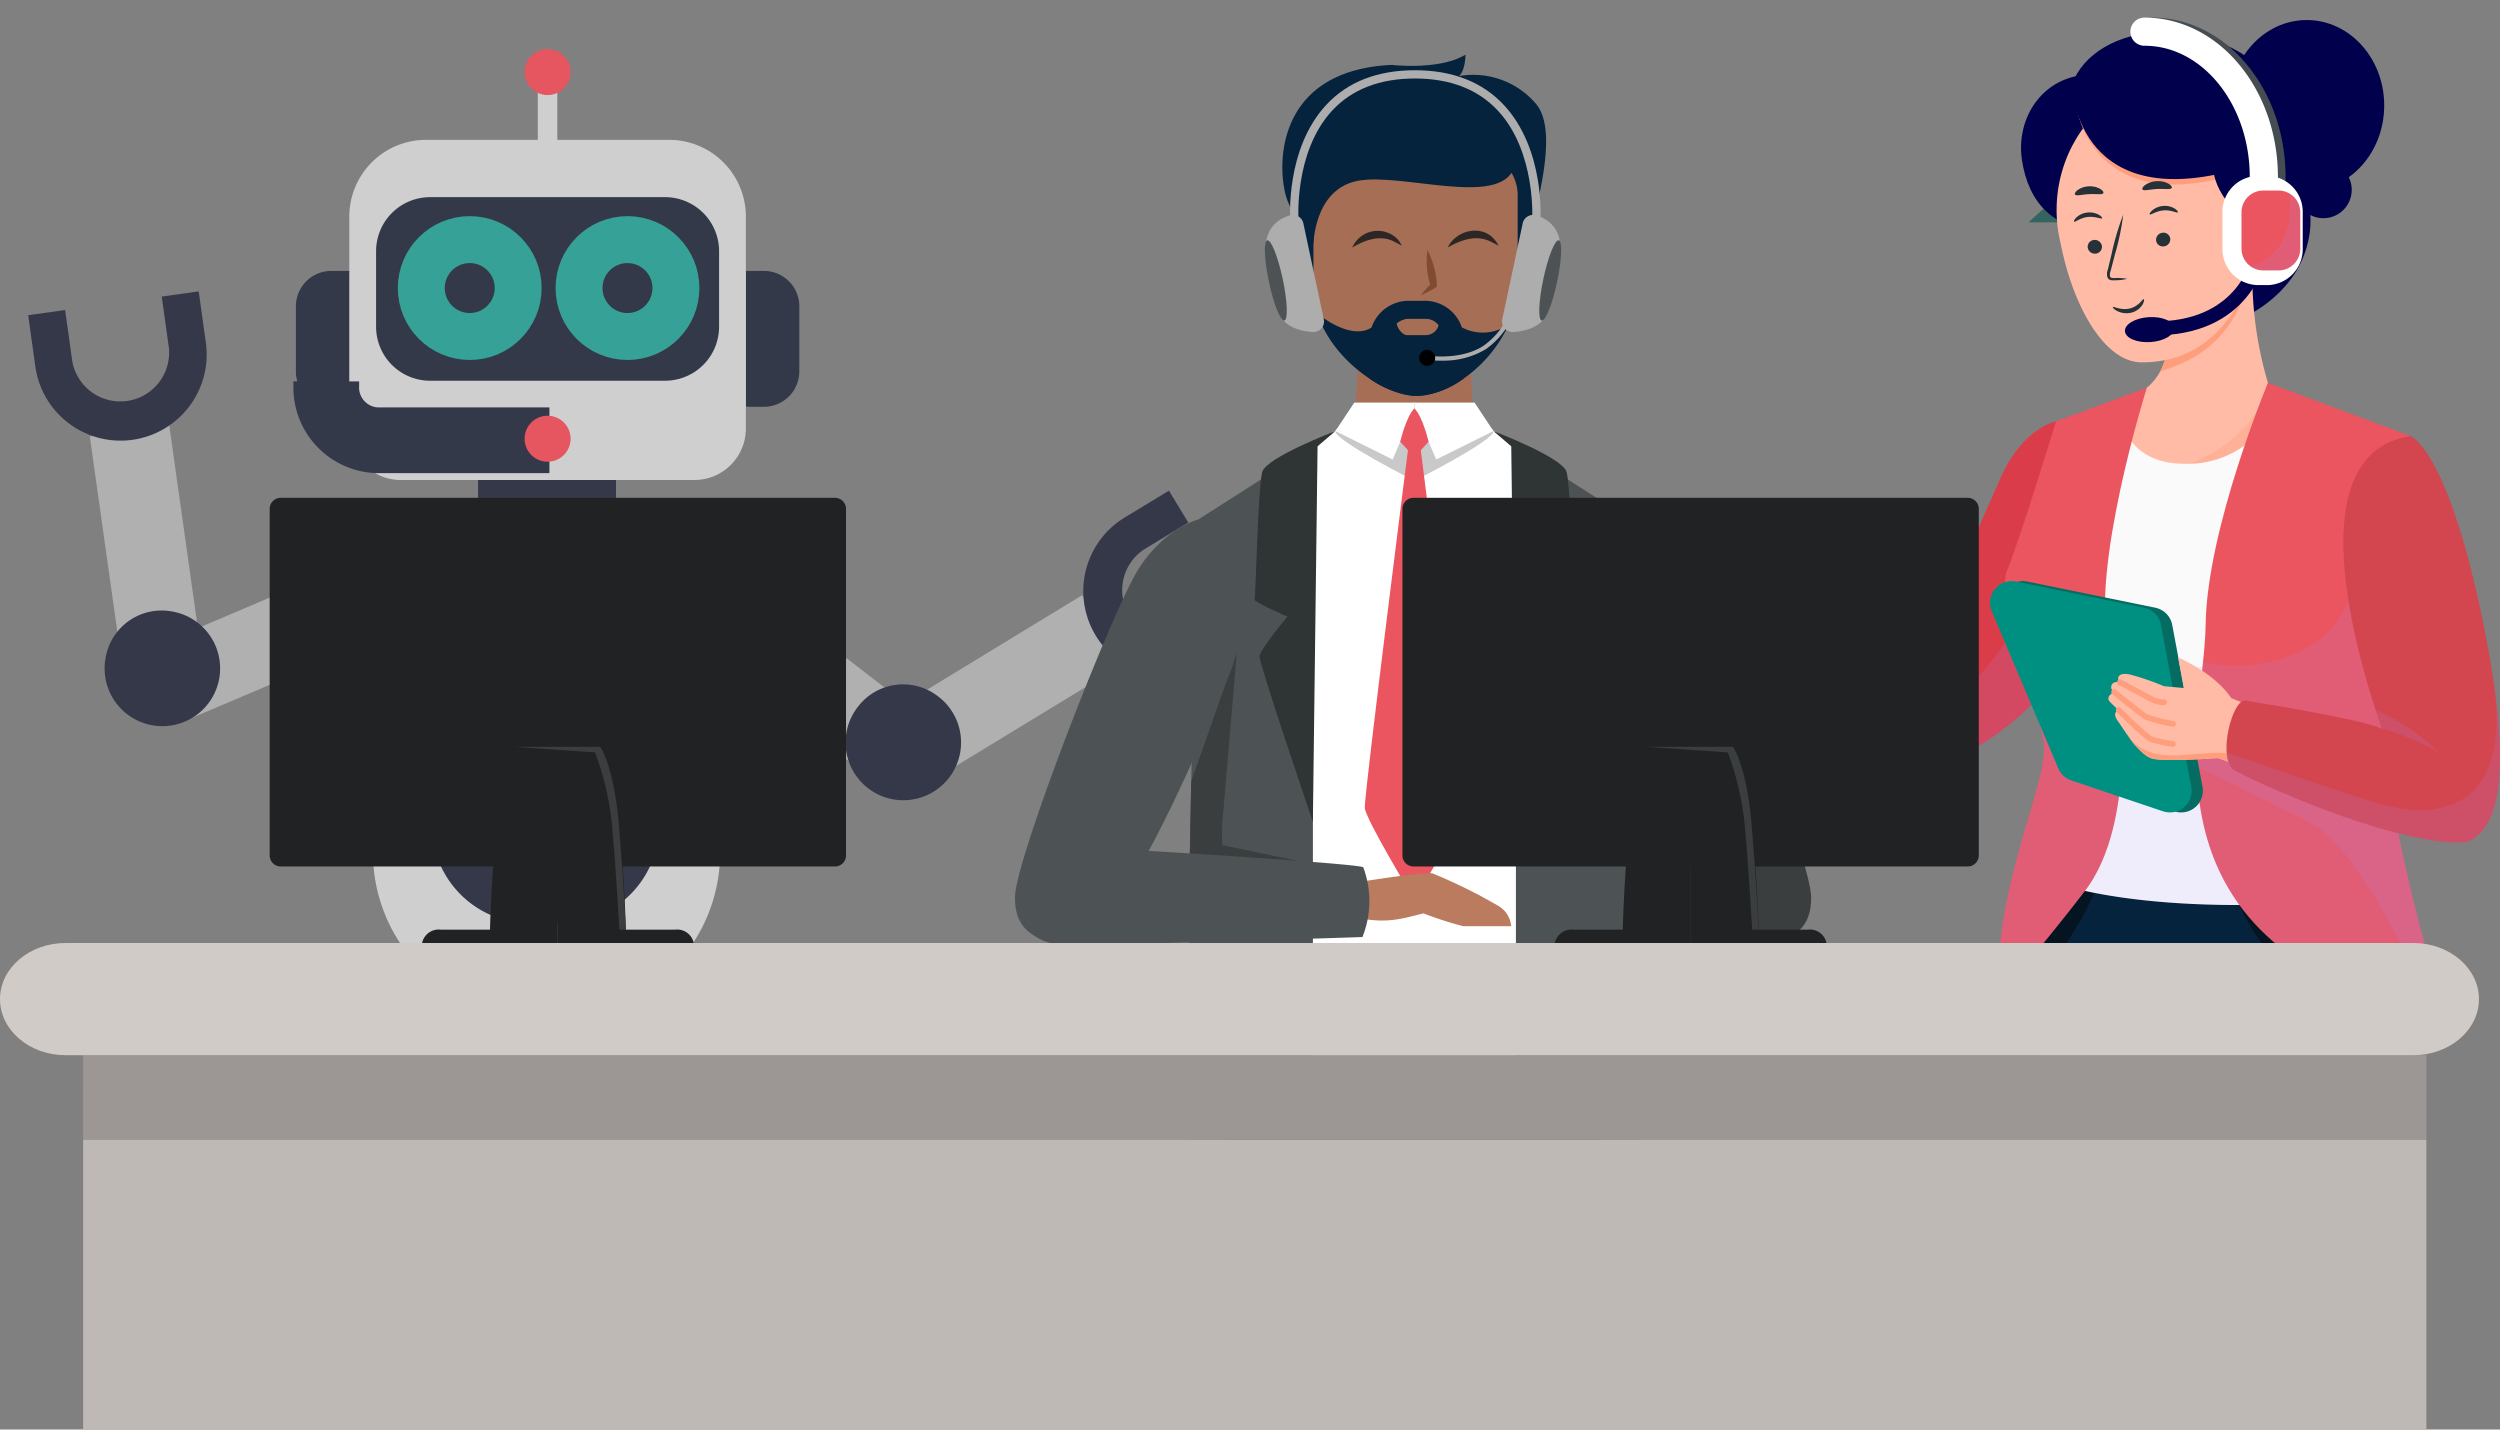 <?xml version="1.0" encoding="UTF-8"?> <svg xmlns="http://www.w3.org/2000/svg" xmlns:xlink="http://www.w3.org/1999/xlink" width="266.323" height="152.287" viewBox="0 0 266.323 152.287"><rect x="0" y="0" width="266.323" height="152.287" fill="#808080" stroke="none"/><defs><clipPath id="clip-path"><rect id="Rectangle_11443" data-name="Rectangle 11443" width="28.1" height="36.355" fill="none"></rect></clipPath><clipPath id="clip-path-2"><rect id="Rectangle_11441" data-name="Rectangle 11441" width="26.939" height="31.449" fill="none"></rect></clipPath><clipPath id="clip-path-3"><rect id="Rectangle_17427" data-name="Rectangle 17427" width="12.205" height="9.734" fill="none"></rect></clipPath><clipPath id="clip-path-4"><rect id="Rectangle_17428" data-name="Rectangle 17428" width="30.879" height="32.929" fill="none"></rect></clipPath><clipPath id="clip-path-5"><rect id="Rectangle_17429" data-name="Rectangle 17429" width="30.121" height="26.901" fill="none"></rect></clipPath><clipPath id="clip-path-6"><rect id="Rectangle_17430" data-name="Rectangle 17430" width="26.583" height="48.02" fill="none"></rect></clipPath><clipPath id="clip-path-7"><rect id="Rectangle_17431" data-name="Rectangle 17431" width="26.582" height="31.767" fill="none"></rect></clipPath><clipPath id="clip-path-8"><rect id="Rectangle_17432" data-name="Rectangle 17432" width="13.316" height="41.071" fill="none"></rect></clipPath><clipPath id="clip-path-9"><rect id="Rectangle_17433" data-name="Rectangle 17433" width="6.801" height="4.55" fill="none"></rect></clipPath><clipPath id="clip-path-10"><rect id="Rectangle_17434" data-name="Rectangle 17434" width="29.12" height="17.057" fill="none"></rect></clipPath><clipPath id="clip-path-11"><rect id="Rectangle_17435" data-name="Rectangle 17435" width="5.268" height="8.193" fill="none"></rect></clipPath></defs><g id="Group_28110" data-name="Group 28110" transform="translate(15080.105 -14447.617)"><g id="Group_13126" data-name="Group 13126" transform="translate(-15080.105 14447.617)"><g id="Group_13125" data-name="Group 13125" transform="translate(0 0)"><g id="Group_28121" data-name="Group 28121" transform="translate(0 0)"><path id="Path_32974" data-name="Path 32974" d="M457.828,192.462v5.716h6.233l-.328-5.114Z" transform="translate(-307.168 -155.278)" fill="#a56e55"></path><path id="Path_32975" data-name="Path 32975" d="M448.792,192.462v5.716H442.56l.328-5.114Z" transform="translate(-298.133 -155.278)" fill="#a56e55"></path><g id="Group_13233" data-name="Group 13233" transform="translate(136.61 5.822)"><g id="Group_13233-2" data-name="Group 13233" clip-path="url(#clip-path)"><path id="Path_33163" data-name="Path 33163" d="M3.545,26.888s-1.707-8.522-2.9-11.1S-1.537,1.688,11.666,1.092c0,0,5.063.6,7.843-1.092,0,0,0,1.688-.7,2.283a8.776,8.776,0,0,1,8.141,2.879c3.574,3.971-2.382,17.87-2.085,21.145Z" transform="translate(0)" fill="#06233d"></path><path id="Path_33164" data-name="Path 33164" d="M30.856,33.957v9.3a10.978,10.978,0,0,1-.961,4.421h0a14.124,14.124,0,0,1-4.761,5.746A9.164,9.164,0,0,1,19.976,55.3a9.985,9.985,0,0,1-4.9-1.848,13.83,13.83,0,0,1-5.5-6.778L9.56,46.63l-.035-.118a8.929,8.929,0,0,1-.429-2.7V33.957c0-2.306,1.608-4.192,3.574-4.192H27.282c1.966,0,3.575,1.886,3.575,4.192" transform="translate(-5.789 -18.944)" fill="#a56e55"></path><path id="Path_33165" data-name="Path 33165" d="M8.243,35.312s.02-5.922,4.711-6.833,15.189,2.887,16.678-1.432S9.34,22.8,8.243,25.558s0,9.754,0,9.754" transform="translate(-4.936 -15.035)" fill="#06233d"></path><path id="Path_33166" data-name="Path 33166" d="M35.6,76.281v4.1a9.162,9.162,0,0,1-5.156,1.876,9.985,9.985,0,0,1-4.9-1.848V76.281a4.173,4.173,0,0,1,4.161-4.16h1.734a4.173,4.173,0,0,1,4.161,4.16" transform="translate(-16.259 -45.901)" fill="#06233d"></path><path id="Path_33167" data-name="Path 33167" d="M30.645,77c-1.966,4.476-6.553,7.68-9.917,7.621-3.232-.059-8.755-3.7-10.4-8.627l-.014-.042-.035-.118s3.471,2.961,5.767,1.495h9.642A4.766,4.766,0,0,0,30.645,77" transform="translate(-6.541 -48.262)" fill="#06233d"></path><path id="Path_33168" data-name="Path 33168" d="M36.7,79.153H34.617c-.476,0-1.083-.781-1.083-1.257a2.29,2.29,0,0,1,1.083-.477H36.7a1.739,1.739,0,0,1,1.286.679A1.43,1.43,0,0,1,36.7,79.153" transform="translate(-21.343 -49.273)" fill="#a56e55"></path></g></g><path id="Path_32915" data-name="Path 32915" d="M618.118,154.728h3.449l.115-3.213Z" transform="translate(-402.027 -131.046)" fill="#34645f"></path><path id="Path_32916" data-name="Path 32916" d="M633.866,153.565a.415.415,0,1,1,.415.415.415.415,0,0,1-.415-.415" transform="translate(-411.346 -132.014)" fill="#b0d4ff"></path><path id="Path_32938" data-name="Path 32938" d="M151.86,245.476l-24.176,10.277,3.343,7.865L155.2,253.343c.709-.3.535-2.32-.384-4.484a10.048,10.048,0,0,0-1.557-2.612c-.538-.619-1.046-.92-1.4-.769" transform="translate(-111.792 -186.63)" fill="#b0b0b0"></path><path id="Path_32939" data-name="Path 32939" d="M170.62,247.535a7.079,7.079,0,1,0,7.313-6.836c-.08,0-.159,0-.238,0a6.961,6.961,0,0,0-7.075,6.84" transform="translate(-137.199 -183.821)" fill="#343849"></path><path id="Path_32940" data-name="Path 32940" d="M115.849,239.51,112.184,213.5a41.7,41.7,0,0,0,8.462-1.192l3.665,26.011c.107.763-1.712,1.656-4.04,1.984a10.058,10.058,0,0,1-3.041.013c-.808-.141-1.328-.422-1.381-.8" transform="translate(-102.619 -167.022)" fill="#b0b0b0"></path><path id="Path_32941" data-name="Path 32941" d="M123.164,260.786a6.152,6.152,0,1,1-7.033,5.122c.011-.069.023-.138.036-.207a6.051,6.051,0,0,1,7-4.915" transform="translate(-104.911 -195.658)" fill="#343849"></path><path id="Path_32942" data-name="Path 32942" d="M112.62,190.433a9.165,9.165,0,0,1-15.752-5.019l-.762-5.46,3.936-.55.762,5.46a5.2,5.2,0,0,0,10.292-1.436l-.762-5.46,3.936-.549.762,5.46a9.158,9.158,0,0,1-2.412,7.554" transform="translate(-93.104 -146.376)" fill="#343849"></path><path id="Path_32943" data-name="Path 32943" d="M271.335,249.452l20.787,16.06-5.224,6.762-20.787-16.059c-.609-.471.069-2.381,1.506-4.241a10.056,10.056,0,0,1,2.168-2.132c.677-.463,1.245-.625,1.55-.389" transform="translate(-193.579 -188.941)" fill="#b0b0b0"></path><path id="Path_32944" data-name="Path 32944" d="M268.972,245.123a7.079,7.079,0,1,1-9.207-3.931c.073-.03.148-.058.223-.085a6.96,6.96,0,0,1,8.984,4.017" transform="translate(-187.327 -183.793)" fill="#343849"></path><path id="Path_32945" data-name="Path 32945" d="M315.772,270.36l22.434-13.666a41.683,41.683,0,0,0,4.446,7.3l-22.434,13.666c-.656.4-2.2-.917-3.422-2.923a10.056,10.056,0,0,1-1.216-2.786c-.189-.8-.138-1.386.191-1.588" transform="translate(-222.922 -193.29)" fill="#b0b0b0"></path><path id="Path_32946" data-name="Path 32946" d="M319.161,281.167a6.152,6.152,0,1,1-8.587,1.4q.061-.085.126-.169a6.051,6.051,0,0,1,8.461-1.23" transform="translate(-219.338 -207.064)" fill="#343849"></path><path id="Path_32947" data-name="Path 32947" d="M377.5,248.727a9.165,9.165,0,0,1-1.629-16.452l4.71-2.86,2.063,3.4-4.71,2.86a5.2,5.2,0,0,0,5.376,8.893l.019-.011,4.71-2.86,2.064,3.4-4.71,2.86a9.157,9.157,0,0,1-7.893.779" transform="translate(-256.055 -177.146)" fill="#343849"></path><rect id="Rectangle_11396" data-name="Rectangle 11396" width="14.71" height="11.979" transform="translate(50.925 47.977)" fill="#cfcfcf"></rect><rect id="Rectangle_11397" data-name="Rectangle 11397" width="14.71" height="3.618" transform="translate(50.925 56.338)" fill="#343849"></rect><rect id="Rectangle_11398" data-name="Rectangle 11398" width="14.71" height="5.448" transform="translate(50.925 47.977)" fill="#343849"></rect><path id="Path_32948" data-name="Path 32948" d="M217.655,256.773h-14a7.415,7.415,0,0,0-7.394,7.394v9.866a7.415,7.415,0,0,0,7.394,7.394h14a7.415,7.415,0,0,0,7.394-7.394v-9.866a7.415,7.415,0,0,0-7.394-7.394" transform="translate(-152.376 -193.337)" fill="#343849"></path><path id="Path_32949" data-name="Path 32949" d="M205.49,295.406h-1.846a17.574,17.574,0,0,1-17.574-17.574V254.741a8.634,8.634,0,0,1,8.634-8.634H214.43a8.633,8.633,0,0,1,8.633,8.634v23.092a17.574,17.574,0,0,1-17.574,17.574" transform="translate(-146.344 -187.025)" fill="#cfcfcf"></path><path id="Path_32950" data-name="Path 32950" d="M215.2,295.027h-3.287a10.459,10.459,0,0,1-10.458-10.459V266.6a4.186,4.186,0,0,1,4.185-4.186h15.833a4.186,4.186,0,0,1,4.187,4.185h0v17.968A10.459,10.459,0,0,1,215.2,295.027" transform="translate(-155.45 -196.676)" fill="#343849"></path><path id="Path_32951" data-name="Path 32951" d="M230.5,132.937h-.7a.689.689,0,0,1-.689-.689v-9.579a.689.689,0,0,1,.689-.689h.7a.688.688,0,0,1,.689.689v9.58a.688.688,0,0,1-.689.689" transform="translate(-171.82 -113.567)" fill="#cfcfcf"></path><path id="Path_32952" data-name="Path 32952" d="M230.556,116.621a2.449,2.449,0,1,1-2.449-2.448,2.449,2.449,0,0,1,2.449,2.448h0" transform="translate(-169.772 -108.947)" fill="#e55660"></path><path id="Path_32953" data-name="Path 32953" d="M217.725,151.959v-5.915a8.176,8.176,0,0,0-8.176-8.176H183.655a8.176,8.176,0,0,0-8.176,8.175h0v5.915a3.591,3.591,0,0,0-3.056,3.55v7.24a3.591,3.591,0,0,0,3.056,3.548v2.322a5.488,5.488,0,0,0,5.487,5.487h31.272a5.487,5.487,0,0,0,5.487-5.486h0V166.3a3.592,3.592,0,0,0,3.057-3.55v-7.238a3.592,3.592,0,0,0-3.057-3.55" transform="translate(-138.268 -122.97)" fill="#cfcfcf"></path><path id="Path_32954" data-name="Path 32954" d="M217.683,172.381H192.656a5.756,5.756,0,0,1-5.756-5.756v-8.045a5.756,5.756,0,0,1,5.756-5.756h25.028a5.756,5.756,0,0,1,5.756,5.756v8.042a5.756,5.756,0,0,1-5.756,5.756" transform="translate(-146.836 -131.821)" fill="#333949"></path><circle id="Ellipse_1041" data-name="Ellipse 1041" cx="5.161" cy="5.161" r="5.161" transform="translate(44.88 25.525)" fill="none" stroke="#36a196" stroke-width="5"></circle><circle id="Ellipse_1042" data-name="Ellipse 1042" cx="5.161" cy="5.161" r="5.161" transform="translate(61.684 25.525)" fill="none" stroke="#36a196" stroke-width="5"></circle><path id="Path_32955" data-name="Path 32955" d="M171.658,186.547H169.75a3.778,3.778,0,0,1-3.778-3.778v-6.923a3.778,3.778,0,0,1,3.778-3.778h1.908Z" transform="translate(-134.451 -143.209)" fill="#333949"></path><path id="Path_32956" data-name="Path 32956" d="M283.42,186.547h1.908a3.778,3.778,0,0,0,3.778-3.778v-6.923a3.778,3.778,0,0,0-3.778-3.778H283.42Z" transform="translate(-203.955 -143.209)" fill="#333949"></path><path id="Path_32957" data-name="Path 32957" d="M197.674,207.169H179.244a5.627,5.627,0,0,1-5.34-5.878V200.9" transform="translate(-139.145 -160.27)" fill="none" stroke="#333949" stroke-width="7"></path><path id="Path_32958" data-name="Path 32958" d="M230.556,212.318a2.449,2.449,0,1,1-2.449-2.449,2.449,2.449,0,0,1,2.449,2.449Z" transform="translate(-169.772 -165.579)" fill="#e55660"></path><path id="Path_32959" data-name="Path 32959" d="M480.9,236.919s3.548.857,6.351,5.226,13.107,30.831,13.19,34.953-2.885,4.948-6.265,4.948H458.394v-5.937s25.555-3.627,25.8-3.71-6.925-19.814-6.925-19.814S472.4,238.7,480.9,236.919" transform="translate(-307.503 -181.587)" fill="#3b3e3f"></path><path id="Path_32960" data-name="Path 32960" d="M433.135,211.918c-2.535-1.329-7.428,2.246-7.428,2.246s-4.893-3.575-7.428-2.246-14.756,10.243-14.756,10.243L407.563,281h36.289l4.039-58.841s-12.221-8.913-14.756-10.243" transform="translate(-275.031 -166.617)" fill="#fff"></path><path id="Path_32961" data-name="Path 32961" d="M457.869,206.44v8.326s8.582-4.328,8.417-5.3-8.417-3.03-8.417-3.03" transform="translate(-307.193 -163.55)" fill="#c9c9c9"></path><path id="Path_32962" data-name="Path 32962" d="M457.869,206.44v.618l2.317,5.441,6.1-3.029-2.012-3.03Z" transform="translate(-307.192 -163.55)" fill="#fff"></path><path id="Path_32963" data-name="Path 32963" d="M497.413,296.491q.071-2.76.13-5.539c.494-23.741-.99-65.318-.99-65.318l-12.195-7.785v78.641Z" transform="translate(-322.869 -170.302)" fill="#4d5354"></path><path id="Path_32964" data-name="Path 32964" d="M478.488,213.862l1.9,1.628.5,40.011s5.765-16.929,5.682-17.671-2.968-4.2-2.968-4.2,3.605-1.566,3.493-1.814-.361-12.036-.813-13.6-7.791-4.349-7.791-4.349" transform="translate(-319.395 -167.942)" fill="#2f3435"></path><path id="Path_32965" data-name="Path 32965" d="M445.663,206.44v8.326s-8.582-4.328-8.417-5.3,8.417-3.03,8.417-3.03" transform="translate(-294.987 -163.55)" fill="#c9c9c9"></path><path id="Path_32966" data-name="Path 32966" d="M445.666,206.44v.618l-2.317,5.441-6.1-3.029,2.012-3.03Z" transform="translate(-294.99 -163.55)" fill="#fff"></path><path id="Path_32967" data-name="Path 32967" d="M399.065,296.491h13.054V217.85l-12.195,7.785s-1.484,41.577-.99,65.318q.058,2.774.13,5.539" transform="translate(-272.256 -170.302)" fill="#4d5354"></path><path id="Path_32968" data-name="Path 32968" d="M424.772,213.862l-1.9,1.628-.5,40.011s-5.765-16.929-5.682-17.671,2.968-4.2,2.968-4.2-3.605-1.566-3.493-1.814.361-12.036.814-13.6,7.79-4.349,7.79-4.349" transform="translate(-282.513 -167.942)" fill="#2f3435"></path><path id="Path_32969" data-name="Path 32969" d="M450.895,212.407l.82-.907s-.621-2.679-1.509-3.545c-.888.865-1.51,3.545-1.51,3.545l.82.907s-4.678,36.849-4.6,38.085,5.285,9.8,5.285,9.8,5.2-8.56,5.284-9.8-4.6-38.085-4.6-38.085" transform="translate(-299.53 -164.447)" fill="#ea555f"></path><path id="Path_32970" data-name="Path 32970" d="M399.4,285.233l4.87-13.836s-1.175,13.822-1.422,16.748a22.129,22.129,0,0,0-.124,3.874l9.642,2.02v1.006l-13.116-1.883Z" transform="translate(-272.501 -201.991)" fill="#3b3e3f"></path><path id="Path_32971" data-name="Path 32971" d="M442.029,330.271s7.44-1.218,8.388-1.012a55.181,55.181,0,0,1,7.081,3.5,2.782,2.782,0,0,1,1.307,2.125h-5.111a37.344,37.344,0,0,1-4.225-1.362c-2,.453-3.877,1.235-7.439.371Z" transform="translate(-297.819 -236.219)" fill="#ba7b5e"></path><path id="Path_32972" data-name="Path 32972" d="M391.024,324.6c-.145-.381-25.875-2-30.389-2.148-3.476-.116-6.363,1.429-6.508,5.226-.106,2.773,1.591,5.213,5.382,5.2,6.307-.018,31.428-.852,31.428-.852a10.312,10.312,0,0,0,.087-7.428" transform="translate(-245.796 -232.204)" fill="#4d5354"></path><path id="Path_32973" data-name="Path 32973" d="M373.174,236.919s-3.548.857-6.351,5.226-13.107,30.831-13.19,34.953,2.885,4.948,6.265,4.948c5.729-.626,16.9-29.461,16.9-29.461s4.869-13.885-3.624-15.666" transform="translate(-245.506 -181.587)" fill="#4d5354"></path><path id="Path_32979" data-name="Path 32979" d="M460.263,166.583a9.385,9.385,0,0,1,1.021,3.92,10.715,10.715,0,0,1-1.71.91,8.121,8.121,0,0,1,1.118-1.242l-.1.242a8.884,8.884,0,0,1-.326-3.83" transform="translate(-308.202 -139.963)" fill="#814b32"></path><path id="Path_32983" data-name="Path 32983" d="M441.65,163.356a2.959,2.959,0,0,1,4.838-.874,3.708,3.708,0,0,1,.436.667c-.253-.106-.458-.247-.682-.35-1.532-.87-3.163-.278-4.592.557" transform="translate(-297.594 -136.989)" fill="#2d2624"></path><path id="Path_32984" data-name="Path 32984" d="M466.557,163.359c.873-1.826,3.559-2.5,4.959-.878a3.757,3.757,0,0,1,.457.671c-.258-.106-.468-.249-.7-.351-1.572-.869-3.249-.284-4.718.558" transform="translate(-312.334 -136.993)" fill="#2d2624"></path><path id="Path_32985" data-name="Path 32985" d="M482.936,158.348l-2.177,10.218a1.13,1.13,0,0,0,1.181,1.365c1.394-.095,3.338-.584,3.751-2.522.61-2.863,3.179-8.5-1.3-9.9a1.141,1.141,0,0,0-1.459.843" transform="translate(-320.723 -134.56)" fill="#adadad"></path><path id="Path_32986" data-name="Path 32986" d="M492.352,168.5c-.5,2.361-1.239,4.2-1.645,4.118s-.326-2.07.177-4.431,1.239-4.2,1.645-4.118.326,2.07-.177,4.431" transform="translate(-326.473 -138.473)" fill="#4d5354"></path><path id="Path_32987" data-name="Path 32987" d="M423.026,158.348l2.177,10.218a1.13,1.13,0,0,1-1.181,1.365c-1.394-.095-3.338-.584-3.751-2.522-.61-2.863-3.179-8.5,1.3-9.9a1.141,1.141,0,0,1,1.459.843" transform="translate(-284.181 -134.56)" fill="#adadad"></path><path id="Path_32988" data-name="Path 32988" d="M419.27,168.5c.5,2.361,1.239,4.2,1.645,4.118s.326-2.07-.177-4.431-1.239-4.2-1.645-4.118-.326,2.07.177,4.431" transform="translate(-284.092 -138.473)" fill="#4d5354"></path><path id="Path_32990" data-name="Path 32990" d="M462.676,187.985a10.4,10.4,0,0,1-1.562-.108l.072-.434c.033.006,3.5.551,5.941-1.032a8,8,0,0,0,2.834-3.609l.414.147a8.319,8.319,0,0,1-3.009,3.831,8.779,8.779,0,0,1-4.69,1.2" transform="translate(-309.113 -149.562)" fill="#adadad"></path><path id="Path_32991" data-name="Path 32991" d="M460.809,193.516a.856.856,0,1,0-.856.856.856.856,0,0,0,.856-.856" transform="translate(-307.919 -155.395)"></path><path id="Path_32992" data-name="Path 32992" d="M448.5,396.708c-.3-3.293-1.031-6.2-2.6-8.012-4.616-3.38-18.227,0-18.227,0s-13.611-3.38-18.227,0c-1.572,1.81-2.3,4.719-2.6,8.012Z" transform="translate(-276.995 -270.519)" fill="#2f3435"></path><rect id="Rectangle_11399" data-name="Rectangle 11399" width="18.227" height="3.792" transform="translate(150.676 114.385)" fill="#4c3f39"></rect><rect id="Rectangle_11400" data-name="Rectangle 11400" width="18.227" height="3.792" transform="translate(132.449 114.385)" fill="#4c3f39"></rect><path id="Path_32997" data-name="Path 32997" d="M219.347,231.285H160.311a1.181,1.181,0,0,0-1.181,1.181v36.911a1.181,1.181,0,0,0,1.181,1.181h59.036a1.181,1.181,0,0,0,1.181-1.181V232.466a1.181,1.181,0,0,0-1.181-1.181" transform="translate(-130.402 -178.253)" fill="#212223"></path><path id="Path_32998" data-name="Path 32998" d="M213.375,296.27v20.9H198.907a1.809,1.809,0,0,1,2.01-1.423h5.224s.34-15.581,2.628-19.477Z" transform="translate(-153.941 -216.711)" fill="#212223"></path><path id="Path_32999" data-name="Path 32999" d="M234.349,296.27v20.9h14.468a1.809,1.809,0,0,0-2.01-1.423h-5.224s-.34-15.581-2.628-19.477Z" transform="translate(-174.915 -216.711)" fill="#212223"></path><path id="Path_33000" data-name="Path 33000" d="M223.066,296.27h9.114s1.441,1.989,1.97,8.166.757,11.311.757,11.311h-.686s-.4-7.08-.8-11.254a30.741,30.741,0,0,0-1.793-7.629Z" transform="translate(-168.238 -216.711)" fill="#3b3e3f"></path><path id="Path_32989" data-name="Path 32989" d="M425.439,135.817c-.023-.313-.536-7.713,3.819-12.414,2.273-2.454,5.453-3.7,9.452-3.7s7.187,1.245,9.475,3.7c4.383,4.7,3.916,12.1,3.9,12.411l-.879-.062c.005-.073.458-7.336-3.663-11.753-2.115-2.267-5.085-3.416-8.828-3.416S432,121.733,429.9,124c-4.1,4.423-3.592,11.677-3.586,11.75Z" transform="translate(-287.983 -112.221)" fill="#adadad"></path><g id="Group_28111" data-name="Group 28111" transform="translate(172.407 2.139)"><path id="Path_50844" data-name="Path 50844" d="M390.415,310.681s-5.147.75-7.085,1.164-10.137,7.477-9.407,7.973,4.292,2.32,6.46,1.62,1.755-2.334,4.779-2.039,6.6-2.6,6.6-2.6l19.893-10.638-2.881-7.214Z" transform="translate(-373.877 -231.042)" fill="#ffbba5"></path><path id="Path_50845" data-name="Path 50845" d="M512.929,179.265c-2.093,4.37-2.591,10.5.829,12.137s9.464-1.834,11.557-6.2,1.017-9.241-2.4-10.879-7.89.577-9.983,4.947" transform="translate(-452.655 -159.277)" fill="#00004c"></path><path id="Path_50846" data-name="Path 50846" d="M502.564,206.645s1.561,6.782-4.546,8.683l-1.569,9.9,15.694.966,1.207-12.676a40.192,40.192,0,0,1-1.649-12.533Z" transform="translate(-444.155 -174.876)" fill="#ffbba5"></path><g id="Group_28111-2" data-name="Group 28111" transform="translate(57.644 38.642)" opacity="0.33"><g id="Group_25030" data-name="Group 25030"><g id="Group_25029" data-name="Group 25029" clip-path="url(#clip-path-3)"><path id="Path_48367" data-name="Path 48367" d="M520.54,230.361s-.728,6.84-11.552,9.734H520.54s1.471-7,0-9.734" transform="translate(-508.988 -230.361)" fill="#ff9e7c"></path></g></g></g><path id="Path_50847" data-name="Path 50847" d="M435.908,267.749l.724-27.767s-3.5.6-5.916,6.037-7.243,16.539-7.243,16.539l-21.454,13.97,6.186,7.14c4.9-2.487,22.147-7.188,27.7-15.919" transform="translate(-390.013 -197.235)" fill="#da3d49"></path><g id="Group_28112" data-name="Group 28112" transform="translate(15.46 53.504)" opacity="0.14" style="mix-blend-mode: multiply;isolation: isolate"><g id="Group_25033" data-name="Group 25033"><g id="Group_25032" data-name="Group 25032" clip-path="url(#clip-path-4)"><path id="Path_48369" data-name="Path 48369" d="M412.847,298.124c4.9-2.486,22.147-7.187,27.7-15.918l.444-17.01c-1.353,4.795-2.928,9.556-5.725,13.652a35.5,35.5,0,0,1-12.555,10.773c-1.3,1.3-4.166,2.083-5.846,2.794-1.992.845-4.016,1.612-6.049,2.354-.16.058-.414.125-.7.2Z" transform="translate(-410.114 -265.195)" fill="#a695ff"></path></g></g></g><path id="Path_50848" data-name="Path 50848" d="M511.871,353.01l2.424,16.74H477.149l-1.306-18.779Z" transform="translate(-432.34 -260.872)" fill="#06233d"></path><path id="Path_50849" data-name="Path 50849" d="M475.842,354.371l.883,9.286s5.849-6.69,7.289-12.686Z" transform="translate(-432.34 -260.872)" fill="#051421"></path><path id="Path_50850" data-name="Path 50850" d="M528.946,360.756a21.849,21.849,0,0,0,15.494,12.513l-1.123-7.751Z" transform="translate(-462.787 -266.482)" fill="#051421"></path><path id="Path_50851" data-name="Path 50851" d="M515.7,371.919l1.666,9.842h-2.077Z" transform="translate(-454.959 -272.883)" fill="#01151e"></path><path id="Path_50852" data-name="Path 50852" d="M478.872,288s8.232,4.1,30.1,2.709c-.107-.747-5.71-51.241-5.71-51.241a10.308,10.308,0,0,1-8.862,4.521c-6.254,0-6.76-4.9-6.76-4.9s-9.317,39.358-8.765,48.53" transform="translate(-434.064 -196.722)" fill="#fafafa"></path><g id="Group_28113" data-name="Group 28113" transform="translate(44.785 67.373)" opacity="0.14" style="mix-blend-mode: multiply;isolation: isolate"><g id="Group_25036" data-name="Group 25036"><g id="Group_25035" data-name="Group 25035" clip-path="url(#clip-path-5)"><path id="Path_48375" data-name="Path 48375" d="M508.969,324.319c-.054-.38-1.534-13.667-2.974-26.614-9.94,2.939-20.105,1.063-23.827.177-1.912,9.677-3.535,19.359-3.3,23.344v.384s8.232,4.1,30.1,2.709" transform="translate(-478.849 -297.705)" fill="#a695ff"></path></g></g></g><path id="Path_50853" data-name="Path 50853" d="M474.5,162.447c.693,4.8,3.617,7.362,7.434,7.362s6.911-3.67,6.911-8.2-3.094-8.2-6.911-8.2c-5.141,0-8.081,4.551-7.434,9.032" transform="translate(-431.519 -147.601)" fill="#00004c"></path><path id="Path_50854" data-name="Path 50854" d="M526.407,148.883c0,5.023,3.7,9.1,8.253,9.1s8.253-4.072,8.253-9.1-3.7-9.1-8.253-9.1-8.253,4.072-8.253,9.1" transform="translate(-461.332 -139.788)" fill="#00004c"></path><path id="Path_50855" data-name="Path 50855" d="M542.843,177.872a3.021,3.021,0,1,0,3.012-2.777,2.9,2.9,0,0,0-3.012,2.777" transform="translate(-470.755 -160.032)" fill="#00004c"></path><path id="Path_50856" data-name="Path 50856" d="M518.4,205.981l-8.4,4.826a8.318,8.318,0,0,1-.869,4.384c2.015-.7,7.373-2.233,9.27-9.21" transform="translate(-451.423 -177.741)" fill="#ff9e7c"></path><path id="Path_50857" data-name="Path 50857" d="M505.719,175.859c-1.415,4.6-4.4,11.649-12.553,11.654-3.957,0-7.336-5.937-8.658-12.747a14.911,14.911,0,0,1,1.1-10.026c2.058-4.047,6.364-9.2,17.969-3.548,3.332,1.622,2.142,14.668,2.142,14.668" transform="translate(-437.414 -151.05)" fill="#ffbba5"></path><path id="Path_50858" data-name="Path 50858" d="M488.4,162.055s1.552,10.625,15.13,7.416l-.78-5.178Z" transform="translate(-439.542 -152.555)" fill="#ff9e7c"></path><path id="Path_50859" data-name="Path 50859" d="M525.134,162.681s-6.97,5.452.913,11.818c5.872,4.741,10.2-11.538-.913-11.818" transform="translate(-458.971 -152.914)" fill="#00004c"></path><path id="Path_50860" data-name="Path 50860" d="M526.228,191.5a3.943,3.943,0,1,0-.04-5.308,3.762,3.762,0,0,0,.04,5.308" transform="translate(-460.59 -165.597)" fill="#ffbba5"></path><path id="Path_50861" data-name="Path 50861" d="M532.577,188.755a2.831,2.831,0,0,0-1.916,1.593" transform="translate(-463.771 -167.864)" fill="none" stroke="#de7d65" stroke-linecap="round" stroke-linejoin="round" stroke-width="1.042"></path><path id="Path_50862" data-name="Path 50862" d="M487.128,148.367s.262,13.5,16.9,9.2l7.866.359c.759-6.848.837-5.085-2.248-8.969-7.223-9.093-20.213-7.293-22.523-.586" transform="translate(-438.811 -141.473)" fill="#00004c"></path><path id="Path_50863" data-name="Path 50863" d="M484.384,231.6l-9.674,3.576s-3.863,12.676-5.191,15.815,3.139,14,3.863,18.229-5.071,14.246-4.95,27.4c0,0,4.738-5.392,9.367-11.428s4.758-18.029,2.585-26,4-27.6,4-27.6" transform="translate(-428.09 -192.43)" fill="#ea555f"></path><path id="Path_50864" data-name="Path 50864" d="M525.812,230.361s-6.519,15.574-6.64,25.836-8.474,34.559,25.594,41.892c0,0-7.364-23.662-7-35.614s3.26-26.439,3.26-26.439Z" transform="translate(-456.616 -191.719)" fill="#ea555f"></path><g id="Group_28114" data-name="Group 28114" transform="translate(61.567 58.349)" opacity="0.14" style="mix-blend-mode: multiply;isolation: isolate"><g id="Group_25039" data-name="Group 25039"><g id="Group_25038" data-name="Group 25038" clip-path="url(#clip-path-6)"><path id="Path_48397" data-name="Path 48397" d="M518.9,286.527c-1.173,11.546-4.464,31.518,25.864,38.046,0,0-7.364-23.662-7-35.614.04-1.3.111-2.64.2-3.982l-2.755-8.423c-1.129,11.618-14.248,10.817-16.31,9.974" transform="translate(-518.183 -276.553)" fill="#a695ff"></path></g></g></g><g id="Group_28115" data-name="Group 28115" transform="translate(61.568 74.602)" opacity="0.14" style="mix-blend-mode: multiply;isolation: isolate"><g id="Group_25042" data-name="Group 25042"><g id="Group_25041" data-name="Group 25041" clip-path="url(#clip-path-7)"><path id="Path_48398" data-name="Path 48398" d="M518.311,314.648c-.1,1.549-.156,3.158-.111,4.8l.062.134s6.142,2.88,12.083,5.973c5.926,3.085,13.331,20.526,13.373,20.625.346.08.692.16,1.047.236,0,0-4.642-14.916-6.373-27.044Z" transform="translate(-518.185 -314.648)" fill="#a695ff"></path></g></g></g><g id="Group_28116" data-name="Group 28116" transform="translate(40.34 63.125)" opacity="0.14" style="mix-blend-mode: multiply;isolation: isolate"><g id="Group_25045" data-name="Group 25045"><g id="Group_25044" data-name="Group 25044" clip-path="url(#clip-path-8)"><path id="Path_48399" data-name="Path 48399" d="M477.8,317.39c4.338-5.657,4.724-16.544,2.967-24.449-4.359.728-9.173.763-11.126-5.194l.955,3.838c1.055,3.73,2.415,7.656,2.788,9.828.724,4.225-5.071,14.246-4.95,27.4,0,0,4.738-5.392,9.367-11.428" transform="translate(-468.43 -287.747)" fill="#a695ff"></path></g></g></g><path id="Path_50865" data-name="Path 50865" d="M472.262,279.916l13.622,2.786a2.312,2.312,0,0,1,1.809,1.841l3.223,17.232a2.312,2.312,0,0,1-3.011,2.617l-9.76-3.286a2.313,2.313,0,0,1-1.392-1.29l-7.084-16.733a2.312,2.312,0,0,1,2.593-3.167" transform="translate(-428.693 -220.104)" fill="#056c61"></path><path id="Path_50866" data-name="Path 50866" d="M469.452,279.916l13.622,2.786a2.312,2.312,0,0,1,1.809,1.841l3.223,17.232a2.312,2.312,0,0,1-3.011,2.617l-9.76-3.286a2.313,2.313,0,0,1-1.392-1.29l-7.084-16.733a2.312,2.312,0,0,1,2.593-3.167" transform="translate(-427.082 -220.104)" fill="#009081"></path><path id="Path_50867" data-name="Path 50867" d="M507.826,309.654s-5.654.438-7,.035-3.012-3.17-3.636-4.048.14-1.114.14-1.114a10.329,10.329,0,0,1-.927-.852c-.576-.582.436-1.061.436-1.061a.585.585,0,0,1-.222-.834c.248-.339.838-.206.838-.206-.349-.253-.35-1.153,1.125-.809a26.828,26.828,0,0,1,3.575,1.232l2.1.189-.6-3.253s3.82,1.6,5.66,4.327l6.73,2.755s.728,4.679-.68,7.558c0,0-6.041-3.733-7.544-3.916" transform="translate(-444.029 -231.034)" fill="#ffbba5"></path><path id="Path_50868" data-name="Path 50868" d="M512.934,320.67c-1.74-.568-1.411-.551-6.313-.195-3.963.287-5.117-1.525-5.6-2.128a6.715,6.715,0,0,0,2.556,2.474c1.343.4,7-.035,7-.035a12.926,12.926,0,0,1,3.086,1.34c-.01-.616-.151-1.27-.724-1.457" transform="translate(-446.776 -242.167)" fill="#ff9e7c"></path><path id="Path_50869" data-name="Path 50869" d="M499.108,305.121s2.953,1.583,3.484,1.869a2.77,2.77,0,0,0,1.213.268" transform="translate(-445.68 -234.583)" fill="none" stroke="#ff9e7c" stroke-linecap="round" stroke-linejoin="round" stroke-width="0.606"></path><path id="Path_50870" data-name="Path 50870" d="M497.667,307.561s2.879,2.339,3.381,2.649a16.619,16.619,0,0,0,2.89.745" transform="translate(-444.853 -235.982)" fill="none" stroke="#ff9e7c" stroke-linecap="round" stroke-linejoin="round" stroke-width="0.606"></path><path id="Path_50871" data-name="Path 50871" d="M498.817,312.046s2.822,2.892,3.559,3.153a16.048,16.048,0,0,0,2.222.476" transform="translate(-445.513 -238.554)" fill="none" stroke="#ff9e7c" stroke-linecap="round" stroke-linejoin="round" stroke-width="0.606"></path><path id="Path_50872" data-name="Path 50872" d="M551.266,286.914c4.693-1.653,4.053-11.582,2.133-21.608-3.853-20.118-8.063-21.646-8.063-21.646-12.648,1.888-5.153,25.209-3.085,31.159-2.273-1.044-14.432-2.969-14.432-2.969-1.458-.49-3.233,6.38-1.192,7.456,4.427,2.333,18.177,8.177,24.638,7.608" transform="translate(-460.929 -199.344)" fill="#d34650"></path><g id="Group_28117" data-name="Group 28117" transform="translate(80.657 73.492)" opacity="0.14" style="mix-blend-mode: multiply;isolation: isolate"><g id="Group_25048" data-name="Group 25048"><g id="Group_25047" data-name="Group 25047" clip-path="url(#clip-path-9)"><path id="Path_48408" data-name="Path 48408" d="M563.594,314.029a26.915,26.915,0,0,1,6.135,2.567,22.988,22.988,0,0,0-6.8-4.55Z" transform="translate(-562.928 -312.046)" fill="#a695ff"></path></g></g></g><g id="Group_28118" data-name="Group 28118" transform="translate(64.795 70.552)" opacity="0.14" style="mix-blend-mode: multiply;isolation: isolate"><g id="Group_25051" data-name="Group 25051"><g id="Group_25050" data-name="Group 25050" clip-path="url(#clip-path-10)"><path id="Path_48409" data-name="Path 48409" d="M551.292,322.172c3.971-1.4,4.124-8.724,2.913-17.018,2.05,14.347-6.755,14.636-12.593,12.823-5.719-1.776-15.458-5.208-15.862-5.35a2.271,2.271,0,0,0,.9,1.937c4.427,2.333,18.177,8.177,24.638,7.608" transform="translate(-525.75 -305.154)" fill="#a695ff"></path></g></g></g><path id="Path_50880" data-name="Path 50880" d="M519.035,163.582a18.111,18.111,0,0,0,.819-5.423c0-8.495-5.641-15.476-12.717-15.476" transform="translate(-450.283 -141.448)" fill="none" stroke="#454d53" stroke-linecap="round" stroke-linejoin="round" stroke-width="3"></path><path id="Path_50881" data-name="Path 50881" d="M517.128,163.582a18.112,18.112,0,0,0,.819-5.423c0-8.495-5.641-15.476-12.717-15.476" transform="translate(-449.19 -141.448)" fill="none" stroke="#fff" stroke-linecap="round" stroke-linejoin="round" stroke-width="3"></path><path id="Path_50882" data-name="Path 50882" d="M518.293,198.69s-1.372,7.968-11.625,7.705" transform="translate(-450.014 -173.56)" fill="none" stroke="#00004c" stroke-width="1.482"></path><path id="Path_50883" data-name="Path 50883" d="M500.358,215.443c.046.733,1.255,1.255,2.7,1.165s2.581-.757,2.536-1.491-1.255-1.255-2.7-1.165-2.582.757-2.536,1.491" transform="translate(-446.396 -182.305)" fill="#00004c"></path><path id="Path_50884" data-name="Path 50884" d="M529.428,190.323h-.9A3.827,3.827,0,0,1,524.7,186.5v-3.98a3.827,3.827,0,0,1,3.827-3.827h.9a3.827,3.827,0,0,1,3.826,3.827v3.98a3.827,3.827,0,0,1-3.826,3.827" transform="translate(-460.352 -162.093)" fill="#fff"></path><path id="Path_50885" data-name="Path 50885" d="M533.407,190.86h-1.631a2.313,2.313,0,0,1-2.313-2.313v-3.881a2.313,2.313,0,0,1,2.313-2.313h1.631a2.313,2.313,0,0,1,2.313,2.313v3.881a2.313,2.313,0,0,1-2.313,2.313" transform="translate(-463.084 -164.193)" fill="#ea555f"></path><g id="Group_28119" data-name="Group 28119" transform="translate(67.368 18.474)" opacity="0.14" style="mix-blend-mode: multiply;isolation: isolate"><g id="Group_25054" data-name="Group 25054"><g id="Group_25053" data-name="Group 25053" clip-path="url(#clip-path-11)"><path id="Path_48451" data-name="Path 48451" d="M535.894,183.088c.221,1.846.28,6.358-4.113,7.775a2.3,2.3,0,0,0,1.324.418h1.631a2.313,2.313,0,0,0,2.313-2.313v-3.881a2.31,2.31,0,0,0-1.154-2" transform="translate(-531.781 -183.088)" fill="#a695ff"></path></g></g></g><g id="Group_28120" data-name="Group 28120" transform="matrix(0.995, -0.105, 0.105, 0.995, 48.159, 17.916)"><path id="Path_48466" data-name="Path 48466" d="M0,.7a.762.762,0,0,0,.743.761.729.729,0,0,0,.779-.7A.763.763,0,0,0,.78,0,.729.729,0,0,0,0,.7" transform="translate(1.163 5.739)" fill="#263238"></path><path id="Path_48467" data-name="Path 48467" d="M.012.817C.108.915.681.482,1.5.475s1.425.4,1.513.3C3.057.726,2.959.548,2.7.359A2.093,2.093,0,0,0,1.482,0,2.007,2.007,0,0,0,.3.4c-.25.2-.334.377-.287.421" transform="translate(0 2.76)" fill="#263238"></path><path id="Path_48468" data-name="Path 48468" d="M2.1,6.837A5.418,5.418,0,0,0,.761,6.61c-.21-.019-.408-.059-.444-.2A1.056,1.056,0,0,1,.45,5.787l.6-1.6A27.361,27.361,0,0,0,2.4,0,27.381,27.381,0,0,0,.717,4.068c-.2.562-.393,1.1-.576,1.61a1.213,1.213,0,0,0-.1.823.527.527,0,0,0,.347.3,1.479,1.479,0,0,0,.357.045A5.309,5.309,0,0,0,2.1,6.837" transform="translate(2.891 3.389)" fill="#263238"></path><path id="Path_48469" data-name="Path 48469" d="M.138,2.378c.133.006.126-.883.881-1.524S2.722.3,2.728.178C2.74.122,2.515.007,2.115,0A2.214,2.214,0,0,0,.687.515,1.927,1.927,0,0,0,.005,1.792c-.03.373.071.592.133.586" transform="matrix(-0.848, -0.53, 0.53, -0.848, 5.379, 14.652)" fill="#263238"></path><path id="Path_48470" data-name="Path 48470" d="M.017.724c.14.2.767.058,1.5.111.736.029,1.344.24,1.5.058C3.092.8,3.011.61,2.754.411A2.212,2.212,0,0,0,1.561,0,2.194,2.194,0,0,0,.333.275C.058.444-.044.628.017.724" transform="translate(0.4 0)" fill="#263238"></path><path id="Path_48471" data-name="Path 48471" d="M1.522.708a.762.762,0,0,1-.755.749A.729.729,0,0,1,0,.749.762.762,0,0,1,.754,0a.729.729,0,0,1,.768.708" transform="translate(8.481 5.74)" fill="#263238"></path><path id="Path_48472" data-name="Path 48472" d="M3.01.842c-.1.1-.663-.346-1.482-.365S.1.85.009.748C-.033.7.068.525.335.341A2.092,2.092,0,0,1,1.553,0,2.013,2.013,0,0,1,2.73.416c.246.2.327.382.28.426" transform="translate(8.088 2.908)" fill="#263238"></path><path id="Path_48473" data-name="Path 48473" d="M3.122.893c-.166.182-.794-.029-1.555-.058C.808.781.161.922.017.723c-.062-.1.044-.28.33-.449A2.354,2.354,0,0,1,1.619,0,2.313,2.313,0,0,1,2.848.411c.264.2.348.392.274.481" transform="translate(7.6 0.214)" fill="#263238"></path></g></g><rect id="Rectangle_11403" data-name="Rectangle 11403" width="208.181" height="2.982" transform="translate(8.857 112.41)" fill="#7b7674"></rect><rect id="Rectangle_11402" data-name="Rectangle 11402" width="249.622" height="9.022" transform="translate(8.857 112.41)" fill="#9c9795"></rect><rect id="Rectangle_11401" data-name="Rectangle 11401" width="249.622" height="30.854" transform="translate(8.857 121.432)" fill="#bfb9b6"></rect><path id="Path_33001" data-name="Path 33001" d="M345.847,359.419H95.738c-3.858,0-6.985-2.675-6.985-5.976s3.127-5.975,6.985-5.975H345.847c3.858,0,6.985,2.675,6.985,5.975s-3.127,5.976-6.985,5.976" transform="translate(-88.753 -247.009)" fill="#d1cbc7"></path><path id="Path_32993" data-name="Path 32993" d="M514.962,231.285H455.926a1.181,1.181,0,0,0-1.181,1.181v36.911a1.181,1.181,0,0,0,1.181,1.181h59.036a1.181,1.181,0,0,0,1.181-1.181V232.466a1.181,1.181,0,0,0-1.181-1.181" transform="translate(-305.344 -178.253)" fill="#212223"></path><path id="Path_32994" data-name="Path 32994" d="M508.991,296.27v20.9H494.523a1.809,1.809,0,0,1,2.01-1.423h5.224s.34-15.581,2.628-19.477Z" transform="translate(-328.884 -216.711)" fill="#212223"></path><path id="Path_32995" data-name="Path 32995" d="M529.965,296.27v20.9h14.468a1.809,1.809,0,0,0-2.01-1.423H537.2s-.34-15.581-2.628-19.477Z" transform="translate(-349.858 -216.711)" fill="#212223"></path><path id="Path_32996" data-name="Path 32996" d="M518.681,296.27h9.114s1.441,1.989,1.97,8.166.757,11.311.757,11.311h-.686s-.4-7.08-.8-11.254a30.745,30.745,0,0,0-1.793-7.629Z" transform="translate(-343.181 -216.711)" fill="#3b3e3f"></path></g></g></g></g></svg> 